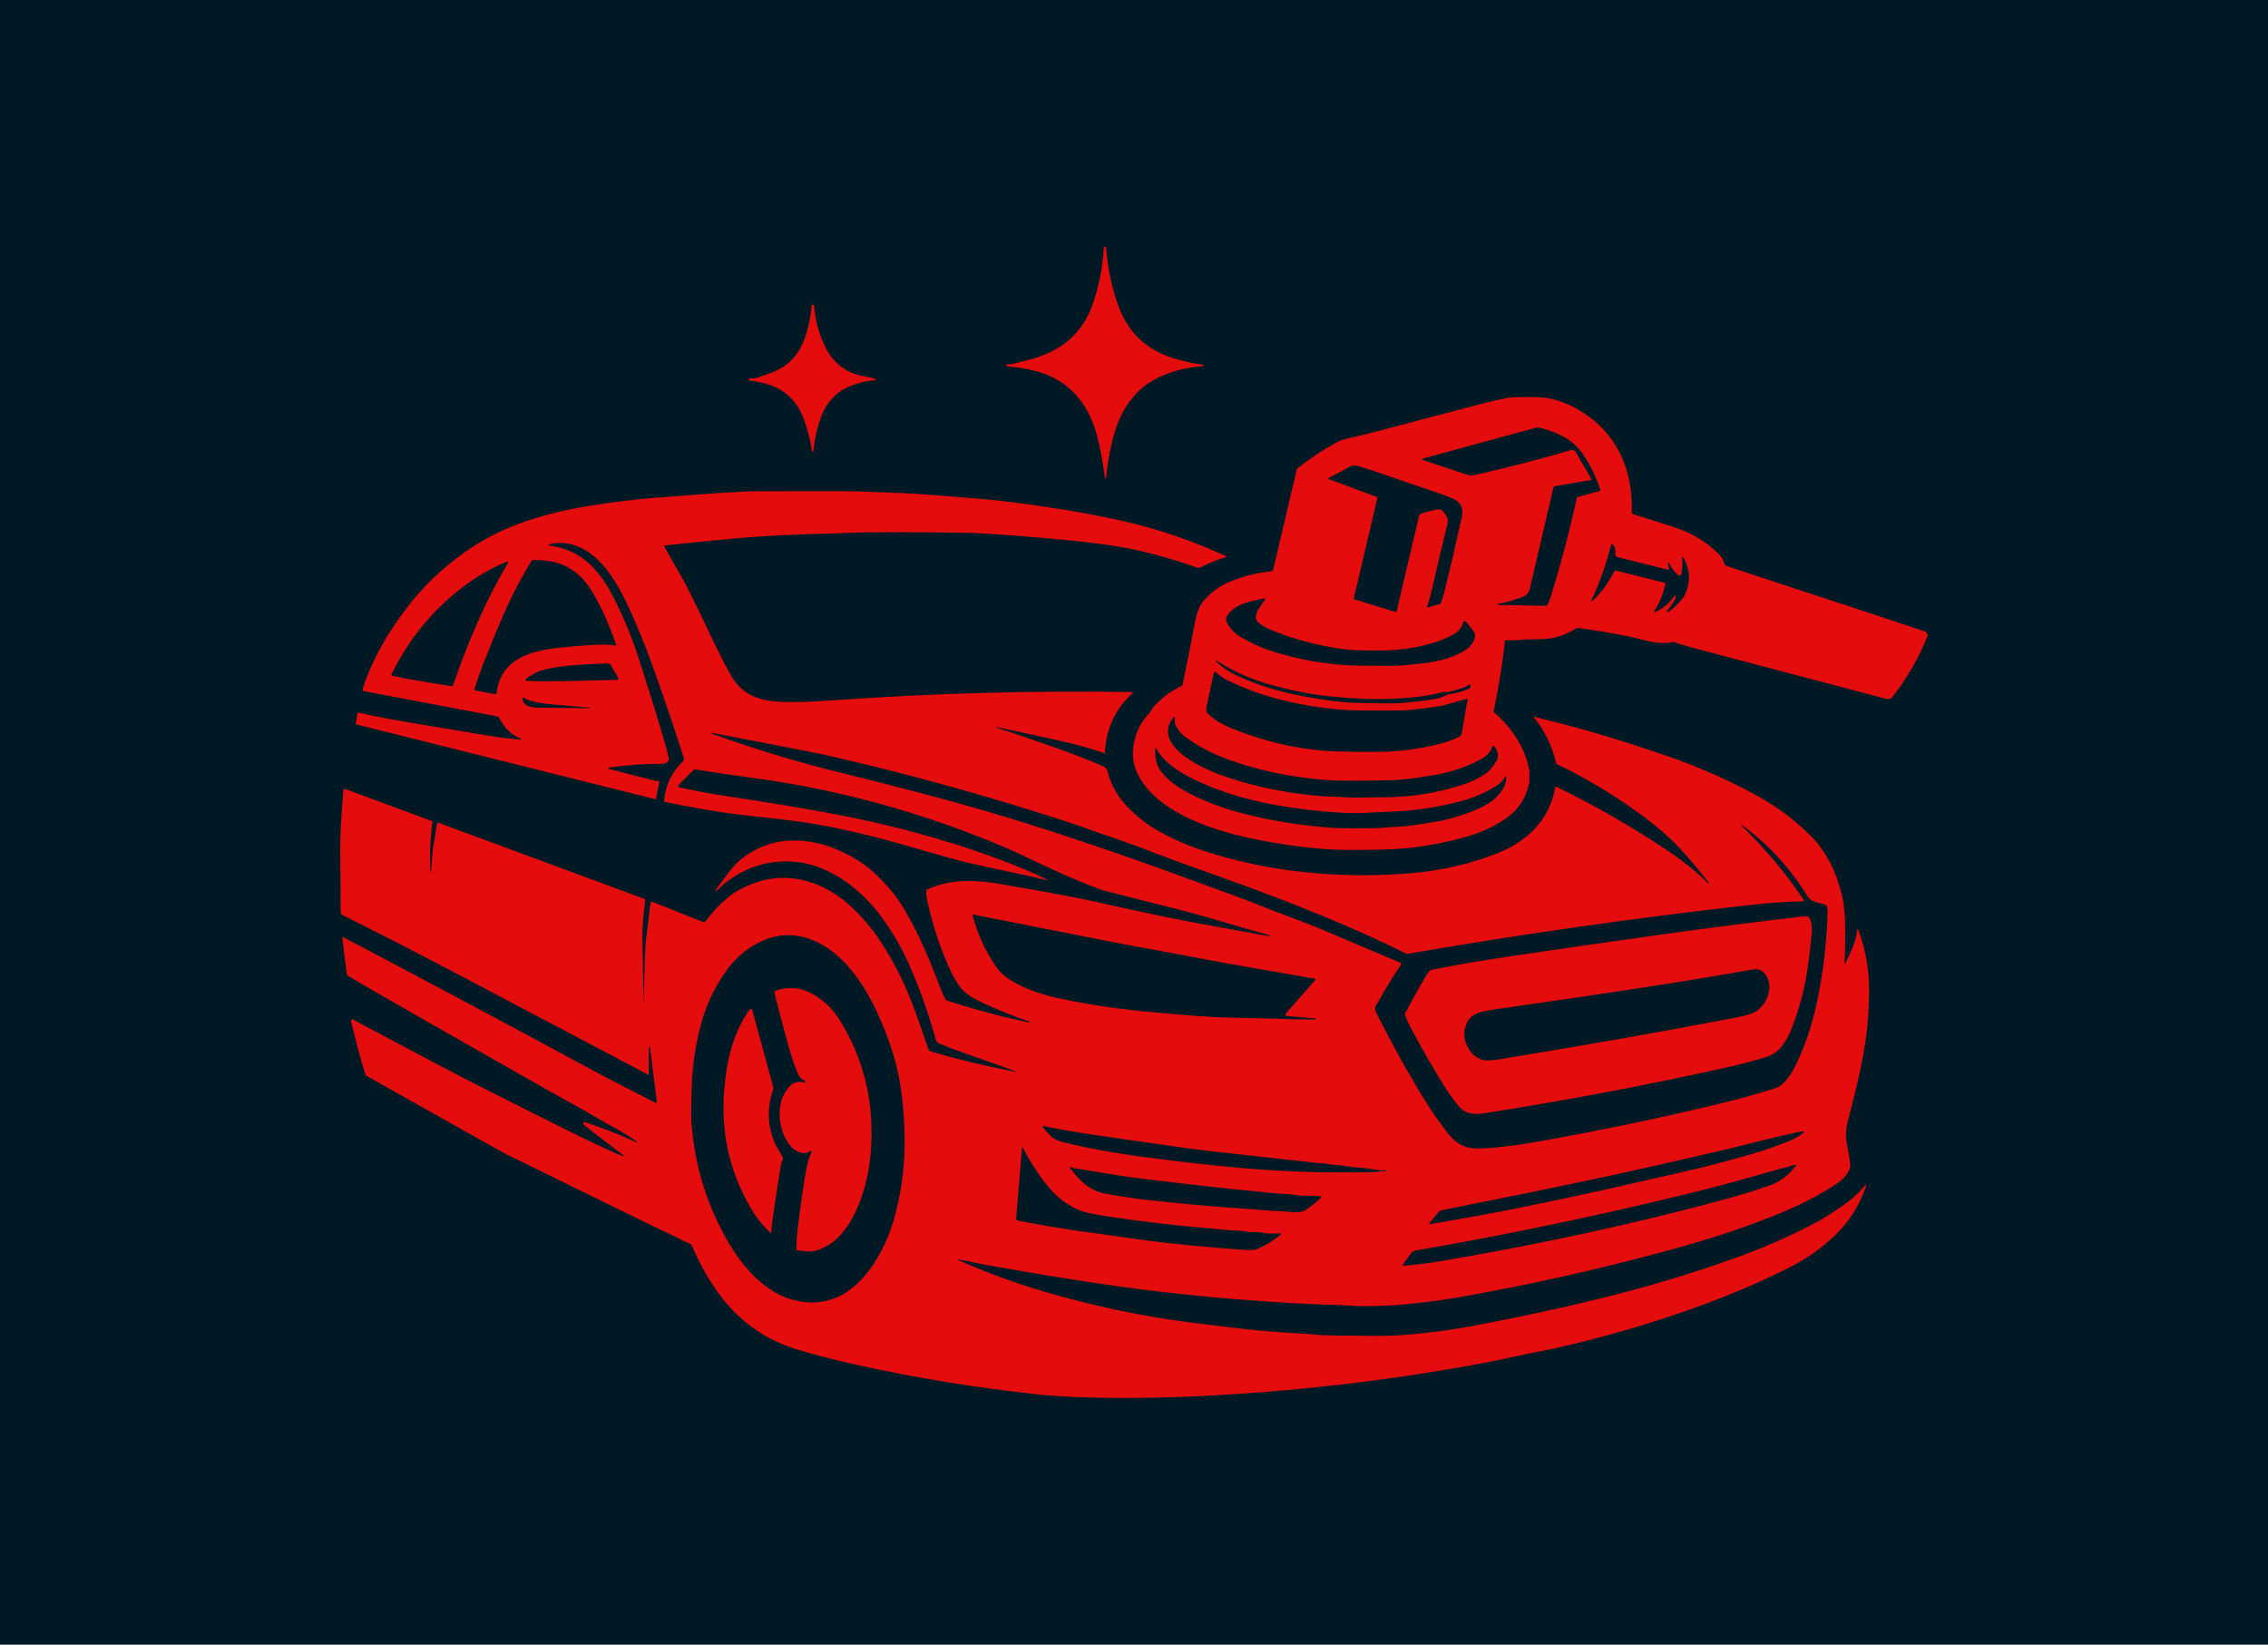 <svg width="1000" height="725.057" viewBox="0 0 1000 725.057" xmlns="http://www.w3.org/2000/svg"><defs/><path fill="#001925" d="M 0 0 L 1000 0 L 1000 1000 L 0 1000 Z"/><path fill="#e40c0c" transform="matrix(1.827 0 0 1.827 -48.319 -106.714)" d="M 293.128 173.707 C 292.756 171.087 292.381 168.858 292.006 167.021 C 291.485 164.48 290.985 162.553 290.504 161.24 C 288.181 154.892 284.159 150.672 278.44 148.578 C 276.126 147.734 273.144 147.138 269.494 146.788 C 269.404 146.779 269.336 146.703 269.337 146.613 L 269.337 146.456 C 269.337 146.373 269.4 146.304 269.481 146.299 C 270.058 146.26 270.451 146.348 271.084 146.172 C 272.231 145.852 273.723 145.47 275.56 145.025 C 276.408 144.818 277.637 144.368 279.249 143.675 C 284.467 141.426 288.117 137.448 290.069 132.029 C 291.63 127.695 292.547 123.083 292.82 118.193 C 292.827 118.05 292.944 117.939 293.086 117.939 L 293.2 117.939 C 293.284 117.939 293.354 118.002 293.361 118.084 C 293.812 123.381 294.836 128.174 296.43 132.462 C 298.794 138.796 303.277 142.948 309.878 144.919 C 312.239 145.624 314.517 146.115 316.712 146.395 C 316.819 146.407 316.879 146.467 316.891 146.575 C 316.897 146.618 316.891 146.659 316.873 146.697 C 316.849 146.751 316.797 146.786 316.737 146.789 C 312.15 147.071 308.059 148.255 304.464 150.339 C 302.095 151.716 300.051 153.717 298.334 156.343 C 296.817 158.663 295.646 161.565 294.818 165.049 C 294.033 168.376 293.567 171.232 293.422 173.616 C 293.419 173.665 293.405 173.708 293.382 173.742 C 293.333 173.815 293.275 173.839 293.208 173.812 C 293.163 173.792 293.134 173.752 293.128 173.707 Z"/><path fill="#e40c0c" transform="matrix(1.827 0 0 1.827 -48.319 -106.714)" d="M 234.688 149.168 C 236.007 149.434 237.592 149.666 237.697 149.875 C 237.712 149.91 237.718 149.965 237.715 150.041 C 237.709 150.143 237.656 150.193 237.558 150.193 C 236.262 150.214 234.668 150.533 232.777 151.15 C 228.771 152.46 226.055 155.05 224.63 158.921 C 223.657 161.565 223.046 164.295 222.796 167.112 C 222.787 167.22 222.692 167.301 222.584 167.292 C 222.573 167.292 222.563 167.29 222.552 167.287 L 222.434 167.261 C 222.375 167.246 222.343 167.208 222.337 167.148 C 222.297 166.566 222.271 166.249 222.259 166.196 C 221.802 163.789 221.176 161.531 220.381 159.424 C 218.833 155.315 216.118 152.606 212.238 151.299 C 210.713 150.783 209.096 150.439 207.391 150.264 C 207.228 150.246 207.165 150.158 207.203 149.997 L 207.228 149.879 C 207.253 149.775 207.349 149.704 207.456 149.709 C 208.011 149.74 208.403 149.766 208.879 149.626 C 209.459 149.46 210.635 149.062 212.407 148.43 C 216.456 146.987 219.209 144.182 220.664 140.016 C 221.537 137.51 222.098 134.828 222.345 131.969 C 222.351 131.899 222.411 131.847 222.481 131.852 C 222.489 131.852 222.496 131.854 222.502 131.856 L 222.69 131.899 C 222.812 131.927 222.902 132.032 222.913 132.157 C 223.21 135.903 224.176 139.359 225.812 142.523 C 227.681 146.131 230.64 148.346 234.688 149.168 Z"/><path fill="#e40c0c" transform="matrix(1.827 0 0 1.827 -48.319 -106.714)" d="M 482.857 226.947 C 486.561 222.325 489.533 217.199 491.695 211.727 C 491.582 211.409 491.403 211.112 491.179 210.836 C 475.898 205.686 444.323 195.464 442.993 194.892 C 442.787 194.8 442.634 194.621 442.578 194.403 C 442.366 193.539 441.915 192.765 441.224 192.084 C 438.27 189.168 434.78 187.043 430.754 185.71 C 428.078 184.828 424.652 183.74 420.475 182.448 C 420.321 182.401 420.246 182.298 420.252 182.137 C 420.36 178.333 419.934 174.874 418.973 171.763 C 417.076 165.615 413.322 160.855 407.712 157.481 C 405.162 155.95 402.637 154.961 400.137 154.516 C 399.007 154.312 397.485 154.207 395.57 154.202 C 393.174 154.193 391.645 154.231 390.981 154.315 C 389.389 154.516 386.476 155.175 382.244 156.294 C 369.303 159.711 361.789 161.695 359.705 162.245 C 356.654 163.049 354.092 163.674 352.016 164.123 C 350.73 164.402 349.629 164.797 348.715 165.306 C 345.482 167.111 342.449 169.138 339.62 171.389 C 339.501 171.482 339.424 171.602 339.389 171.75 L 333.708 195.857 C 333.646 196.113 333.486 196.253 333.228 196.281 C 329.382 196.659 325.82 197.592 322.54 199.08 C 320.455 200.022 318.531 201.52 316.768 203.572 C 315.86 204.634 315.192 206.685 314.96 207.917 C 313.947 213.256 312.912 218.486 311.856 223.609 C 311.827 223.749 311.749 223.849 311.62 223.911 C 309.085 225.104 306.873 226.738 304.983 228.814 C 304.49 229.355 304.25 230.041 303.709 230.609 C 301.941 232.486 300.78 234.668 300.225 237.154 C 299.62 239.867 299.772 242.299 300.683 244.45 C 303.259 250.554 309.861 254.567 316.105 257.082 C 319.354 258.392 322.914 259.483 326.786 260.357 C 332.547 261.661 338.416 262.59 344.395 263.146 C 347.055 263.394 349.962 263.513 353.115 263.504 C 357.405 263.489 360.539 263.43 362.515 263.325 C 367.722 263.043 372.852 262.257 377.902 260.967 C 381.122 260.147 383.573 259.333 385.256 258.527 C 387.086 257.648 388.638 256.767 389.91 255.885 C 392.815 253.864 394.672 251.06 395.481 247.471 C 395.652 246.711 395.463 246.017 395.546 245.275 C 395.587 244.897 395.533 244.346 395.385 243.625 C 394.35 238.612 391.093 233.774 387.163 230.443 C 386.979 230.289 386.911 230.095 386.958 229.862 C 388.296 223.208 389.187 217.633 389.63 213.138 C 389.648 212.976 389.737 212.897 389.901 212.903 C 391.307 212.95 392.355 212.927 393.045 212.838 C 395.814 212.48 398.66 212.877 401.275 212.345 C 402.993 211.992 404.886 211.217 406.956 210.018 C 407.084 209.945 407.22 209.917 407.362 209.935 C 411.271 210.458 415.547 211.188 420.186 212.123 C 420.215 212.129 421.249 212.388 423.286 212.899 C 425.318 213.412 427.01 213.635 428.36 213.572 C 429.064 213.54 429.633 213.457 430.067 213.323 C 430.379 213.23 430.652 213.293 430.888 213.511 C 431.302 213.893 466.315 222.928 481.884 227.115 C 482.217 227.079 482.543 227.024 482.857 226.947 Z M 347.166 173.68 C 349.303 172.623 350.956 171.748 352.126 171.056 C 352.942 170.567 353.476 170.659 354.354 170.915 C 356.641 171.579 359.164 172.406 361.92 173.395 C 364.301 174.25 366.802 175.108 369.421 175.967 C 372.676 177.038 375.158 177.924 376.87 178.625 C 378.928 179.47 379.714 180.99 379.228 183.188 C 377.662 190.27 376.264 196.265 375.036 201.173 C 374.812 202.058 374.516 202.995 374.15 203.985 C 374.12 204.067 374.051 204.131 373.966 204.155 L 370.874 204.998 C 370.866 205 370.857 205 370.85 204.997 C 370.822 204.989 370.806 204.961 370.814 204.933 C 371.343 203.315 371.834 201.507 372.285 199.51 C 373.473 194.236 374.602 189.484 375.674 185.254 C 375.893 184.389 375.906 183.747 375.718 183.328 C 375.449 182.74 375.045 182.173 374.504 181.625 C 374.222 181.343 373.774 181.259 373.159 181.372 C 371.799 181.616 370.48 181.973 369.203 182.441 C 369.081 182.484 368.988 182.587 368.958 182.716 L 363.483 205.962 C 363.482 205.967 363.48 205.971 363.479 205.976 C 363.451 206.068 363.367 206.122 363.291 206.098 L 353.209 202.994 C 353.157 202.977 353.127 202.923 353.139 202.867 L 358.872 178.534 C 358.893 178.453 358.848 178.368 358.768 178.338 L 347.184 174.054 C 347.136 174.035 347.096 174 347.074 173.953 C 347.022 173.853 347.064 173.73 347.166 173.68 Z M 322.767 206.733 C 324.762 204.022 328.207 203.524 331.605 202.782 C 331.645 202.772 331.687 202.78 331.721 202.803 C 331.789 202.849 331.807 202.942 331.762 203.01 C 330.673 204.625 330.107 205.468 330.063 205.537 C 329.807 205.928 329.626 206.495 329.522 207.24 C 329.441 207.807 329.682 208.301 330.247 208.72 C 331.083 209.339 331.736 209.754 332.208 209.964 C 337.043 212.098 342.38 213.671 348.22 214.684 C 350.42 215.066 352.404 215.275 354.171 215.313 C 356.65 215.369 358.64 215.387 360.14 215.37 C 364.576 215.32 368.813 214.651 372.85 213.361 C 374.425 212.858 375.848 212.25 377.121 211.537 C 378.358 210.841 379.141 209.945 379.471 208.851 C 379.677 208.155 380.004 208.093 380.453 208.663 L 381.998 210.641 C 382.473 211.244 382.568 211.902 382.286 212.615 C 381.736 214.004 380.691 215.086 379.151 215.863 C 376.589 217.153 373.649 217.999 370.331 218.4 C 367.342 218.764 365.131 218.976 363.699 219.038 C 363.073 219.067 360.75 219.073 356.73 219.056 C 353.892 219.041 351.569 218.957 349.761 218.803 C 343.709 218.282 337.769 217.029 331.942 215.043 C 330.749 214.639 328.879 213.759 326.336 212.405 C 324.615 211.491 323.338 210.203 322.502 208.541 C 322.209 207.967 322.299 207.365 322.767 206.733 Z M 319.946 217.88 C 319.978 217.816 320.023 217.803 320.082 217.841 C 324.14 220.464 328.631 222.442 333.556 223.775 C 339.067 225.268 344.139 226.2 348.773 226.57 C 350.995 226.748 352.231 226.846 352.485 226.867 C 357.876 227.274 363.324 227.158 368.828 226.517 C 370.685 226.302 372.516 225.958 374.321 225.487 C 374.885 225.341 375.446 225.321 376.002 225.425 C 377.062 225.111 378.117 224.798 379.168 224.487 C 379.843 224.286 380.439 224.007 380.954 223.648 C 381.009 223.611 381.077 223.594 381.143 223.604 C 381.289 223.625 381.389 223.76 381.368 223.906 C 381.316 224.297 381.1 224.568 380.722 224.722 C 379.217 225.331 377.645 225.733 376.006 225.927 C 374.816 226.531 373.741 226.914 372.783 227.08 C 370.996 227.392 368.44 227.704 365.116 228.018 C 363.367 228.181 359.383 228.168 353.165 227.979 C 350.144 227.885 345.984 227.344 340.686 226.354 C 334.669 225.231 329.198 223.475 324.273 221.088 C 322.823 220.387 321.363 219.358 319.893 218.001 C 319.89 217.995 319.889 217.991 319.889 217.988 L 319.946 217.88 Z M 317.828 228.01 C 318.629 224.374 319.156 221.931 319.409 220.679 C 319.417 220.642 319.433 220.607 319.458 220.576 C 319.541 220.478 319.687 220.466 319.784 220.548 C 320.775 221.364 321.4 221.928 322.505 222.465 C 325.707 224.03 328.782 225.268 331.731 226.176 C 337.189 227.856 343.011 228.991 349.197 229.582 C 351.034 229.759 353.648 229.854 357.039 229.866 C 361.042 229.88 363.661 229.862 364.898 229.813 C 367.577 229.71 370.869 229.312 374.775 228.617 L 380.429 227.032 C 380.453 227.024 380.478 227.023 380.502 227.027 C 380.59 227.044 380.649 227.13 380.634 227.219 C 380.137 229.819 379.684 232.446 379.277 235.1 C 379.185 235.72 378.901 236.057 378.312 236.331 C 376.693 237.079 374.948 237.669 373.077 238.1 C 368.649 239.177 364.213 239.75 359.768 239.821 C 356.845 239.87 353.467 239.844 349.633 239.742 C 342.242 239.548 334.964 238.196 327.797 235.69 C 324.234 234.446 320.763 233.214 318.213 230.882 C 317.252 230.002 317.536 229.337 317.828 228.01 Z M 389.698 245.834 C 389.724 245.791 389.771 245.765 389.822 245.764 C 389.904 245.762 389.971 245.827 389.973 245.909 C 390.012 248.376 387.851 250.913 385.842 252.153 C 382.297 254.341 377.315 255.886 373.572 256.563 C 368.834 257.418 365.468 257.872 363.473 257.92 C 362.788 257.938 361.989 257.986 361.071 258.065 C 359.882 258.169 359.082 258.223 358.675 258.227 C 355.509 258.252 350.911 258.366 347.475 258.118 C 339.959 257.573 332.667 256.361 325.6 254.48 C 320.699 253.173 316.237 251.401 312.217 249.163 C 309.863 247.852 306.614 245.403 305.715 242.849 C 305.273 241.6 305.129 240.315 305.283 238.994 C 305.292 238.922 305.331 238.89 305.401 238.898 C 305.453 238.904 305.508 238.967 305.566 239.089 C 307.143 242.303 311.321 244.892 314.57 246.464 C 319.417 248.811 324.774 250.63 330.642 251.922 C 335.411 252.973 340.618 253.743 346.265 254.232 C 349.857 254.545 352.718 254.665 354.849 254.595 C 356.016 254.557 358.868 254.423 363.403 254.193 C 368.626 253.931 373.862 253.103 379.113 251.709 C 382.08 250.923 384.912 249.689 387.61 248.006 C 388.427 247.495 389.122 246.771 389.698 245.834 Z M 387.468 239.084 L 387.725 239.651 C 388.079 240.429 388.026 241.33 387.585 242.057 C 386.668 243.571 385.717 244.637 384.73 245.257 C 383.08 246.296 381.544 247.052 380.124 247.524 C 374.972 249.238 370.075 250.254 365.436 250.572 C 363.931 250.674 362.77 250.742 361.952 250.777 C 361.385 250.8 358.182 250.831 352.347 250.869 C 351.425 250.873 350.308 250.668 349.278 250.672 C 346.847 250.687 343.678 250.432 339.772 249.908 C 333.755 249.101 327.957 247.758 322.376 245.878 C 318.127 244.45 307.525 240.023 308.373 234.216 C 308.53 233.124 309.018 232.169 309.836 231.352 C 309.848 231.338 309.865 231.331 309.883 231.331 C 309.919 231.331 309.949 231.359 309.949 231.395 C 309.975 232.129 309.887 232.963 310.15 233.439 C 310.834 234.668 311.662 235.632 312.634 236.334 C 315.864 238.666 319.55 240.55 323.69 241.984 C 329.916 244.143 336.461 245.593 343.325 246.333 C 346.268 246.653 349.171 246.808 352.032 246.796 C 357.173 246.778 360.699 246.732 362.611 246.656 C 365.281 246.553 368.697 246.13 372.859 245.381 C 376.699 244.692 380.237 243.501 383.474 241.81 C 385.083 240.968 386.069 240.018 386.429 238.958 C 386.711 238.136 387.057 238.178 387.468 239.084 Z M 407.164 178.339 C 407.065 178.367 407.004 178.433 406.98 178.535 C 405.21 186.685 403.1 194.684 400.649 202.532 C 400.462 203.135 400.212 203.735 399.898 204.336 C 399.816 204.495 399.725 204.575 399.623 204.575 L 388.035 204.387 C 388 204.385 387.956 204.351 387.904 204.287 C 387.857 204.231 387.833 204.203 387.83 204.203 C 387.809 204.154 387.819 204.127 387.86 204.121 C 389.4 203.926 391.392 203.377 393.838 202.475 C 394.636 202.181 395.186 201.698 395.488 201.026 C 395.523 200.95 395.687 200.284 395.981 199.026 C 397.207 193.792 399 186.107 401.361 175.971 C 401.393 175.84 401.476 175.763 401.61 175.74 L 410.381 174.238 C 410.401 174.235 410.419 174.229 410.436 174.219 C 410.516 174.174 410.544 174.072 410.499 173.989 L 406.73 167.462 C 406.501 167.069 406.035 166.884 405.599 167.012 C 398.22 169.184 390.468 171.191 382.344 173.033 C 381.703 173.179 381.139 173.171 380.65 173.012 C 377.093 171.85 373.517 170.659 369.922 169.44 C 369.484 169.292 369.489 169.158 369.935 169.039 L 396.998 161.651 C 397.382 161.545 397.785 161.541 398.168 161.637 C 399.489 161.969 400.945 162.482 402.534 163.174 C 404.957 164.231 406.866 165.75 408.263 167.733 C 410.181 170.455 411.657 173.455 412.69 176.732 C 412.691 176.733 412.691 176.734 412.691 176.734 C 412.706 176.784 412.675 176.836 412.625 176.85 L 407.164 178.339 Z M 433.292 201.42 C 432.986 202.153 432.6 202.77 432.131 203.267 C 431.267 204.18 430.359 205.324 429.149 205.979 C 428.666 206.241 428.576 206.131 428.878 205.651 C 429.018 205.433 429.442 204.846 430.152 203.891 C 430.537 203.379 430.75 203.014 430.79 202.795 C 430.962 201.89 430.78 201.817 430.244 202.577 C 429.164 204.117 427.736 205.275 425.961 206.053 C 425.542 206.237 425.459 206.139 425.712 205.76 C 426.964 203.871 427.852 201.708 428.376 199.272 C 428.402 199.147 428.353 199.069 428.228 199.037 L 416.53 196.111 C 416.308 196.057 416.078 196.162 415.971 196.364 C 414.597 199.052 412.947 201.322 411.02 203.176 C 410.435 203.741 410.317 203.655 410.666 202.919 C 412.479 199.082 414.002 194.765 415.233 189.968 C 415.276 189.799 415.381 189.741 415.546 189.793 C 415.841 189.89 416.044 190.138 416.157 190.54 C 416.248 190.86 416.302 191.44 416.319 192.282 C 416.323 192.54 416.501 192.762 416.751 192.823 L 428.973 195.88 C 429.017 195.892 429.064 195.89 429.107 195.874 C 429.225 195.831 429.287 195.699 429.244 195.579 C 429.056 195.06 428.961 194.614 428.961 194.238 C 428.961 193.962 429.024 193.945 429.153 194.19 C 429.796 195.413 430.539 196.395 431.38 197.137 C 431.448 197.198 431.532 197.239 431.622 197.257 C 431.903 197.313 432.179 197.127 432.235 196.844 C 432.463 195.698 432.528 194.526 432.431 193.329 C 432.376 192.656 432.511 192.615 432.837 193.207 C 434.305 195.878 434.457 198.617 433.292 201.42 Z"/><path fill="#e40c0c" transform="matrix(1.827 0 0 1.827 -48.319 -106.714)" d="M 476.297 344.767 C 475.016 346.277 473.552 347.618 471.904 348.788 C 469.537 350.469 466.883 352.276 464.188 353.678 C 458.148 356.816 452.019 359.51 445.801 361.76 C 437.773 364.662 429.65 367.227 421.433 369.453 C 409.603 372.661 396.22 375.661 381.285 378.452 C 375.923 379.454 370.462 380.153 364.902 380.553 C 362.561 380.722 359.65 380.782 356.169 380.732 C 349.572 380.64 346.271 380.728 343.472 380.41 C 342.818 380.334 341.985 380.269 340.975 380.218 C 336.015 379.955 331.024 379.611 326.099 379.022 C 319.561 378.242 315.285 377.72 313.27 377.459 C 301.463 375.925 289.599 373.387 277.676 369.844 C 271.158 367.906 264.558 365.469 257.874 362.534 C 257.365 362.31 257.384 362.245 257.931 362.338 C 260.198 362.718 262.032 363.207 264.419 363.631 C 277.94 366.027 288.982 367.807 297.542 368.971 C 310.642 370.749 324.251 372.042 338.372 372.849 C 343.192 373.122 346.68 373.26 348.834 373.263 C 349.422 373.263 350.46 373.323 351.947 373.443 C 352.93 373.524 353.972 373.569 355.073 373.578 C 358.572 373.61 362.004 373.469 365.369 373.154 C 370.181 372.703 374.447 372.153 378.167 371.504 C 394.96 368.572 411.856 364.802 428.855 360.191 C 439.212 357.378 447.496 354.675 456.424 351 C 461.265 349.006 465.728 346.664 469.812 343.975 C 471.074 343.145 473.026 341.206 472.986 339.595 C 472.968 338.812 472.706 337.141 472.196 334.582 C 471.83 332.751 471.884 330.922 472.362 329.094 C 474.214 321.964 475.746 315.916 476.807 308.608 C 477.191 305.967 477.428 302.548 477.518 298.351 C 477.634 293.027 476.785 287.87 474.968 282.881 C 474.811 282.452 474.704 282.464 474.65 282.915 C 474.481 284.304 473.995 285.978 473.191 287.936 C 473.162 288.006 472.72 288.933 471.864 290.717 C 471.652 291.165 471.561 291.142 471.593 290.648 C 471.727 288.529 471.781 285.825 471.755 282.535 C 471.726 279.176 471.471 276.491 470.99 274.479 C 469.676 268.995 467.248 263.842 463.314 259.97 C 459.667 256.374 455.722 253.378 451.481 250.979 C 444.655 247.12 437.245 243.79 429.252 240.99 C 427.04 240.213 424.277 239.285 420.965 238.208 C 413.019 235.623 405.284 233.436 397.763 231.645 C 397.512 231.587 397.18 231.452 396.767 231.239 C 396.726 231.217 396.699 231.226 396.684 231.27 L 396.622 231.427 C 396.612 231.456 396.618 231.49 396.64 231.514 C 399.286 234.8 401.059 238.458 401.958 242.487 C 401.99 242.627 402.071 242.728 402.203 242.793 C 409.352 246.26 416.117 250.326 422.497 254.992 C 426.221 257.715 429.388 260.478 431.999 263.284 C 433.978 265.409 436.229 268.086 438.754 271.314 C 438.771 271.337 438.776 271.362 438.771 271.388 L 438.75 271.501 C 438.735 271.582 438.699 271.593 438.641 271.531 C 434.515 267.384 430.092 264.348 424.913 261.052 C 417.415 256.276 409.762 251.992 401.955 248.202 C 401.947 248.198 401.939 248.196 401.932 248.194 C 401.879 248.184 401.829 248.219 401.82 248.271 C 400.344 256.384 395.022 261.458 387.599 264.383 C 381.299 266.863 374.568 268.424 367.405 269.068 C 358.223 269.892 349.008 269.765 339.757 268.688 C 331.569 267.734 323.717 265.987 316.201 263.449 C 312.521 262.206 308.95 260.595 305.485 258.616 C 303.206 257.309 300.892 255.468 298.975 253.554 C 296.346 250.932 294.615 247.983 293.779 244.708 C 293.666 244.257 293.52 243.948 293.342 243.782 C 293.101 243.553 292.804 243.361 292.451 243.21 C 289.272 241.833 285.742 240.455 281.858 239.075 C 275.946 236.973 270.96 235.272 266.899 233.971 C 266.856 233.956 266.832 233.918 266.842 233.884 C 266.854 233.843 266.886 233.828 266.938 233.84 C 272.411 235.004 277.531 236.115 282.299 237.172 C 286.016 237.995 289.562 238.983 292.935 240.132 C 293.04 240.167 293.095 240.129 293.101 240.019 C 293.389 234.229 295.597 229.459 299.725 225.71 C 299.947 225.509 299.907 225.406 299.607 225.4 C 275.671 225.021 251.73 225.679 227.785 227.373 C 223.773 227.657 219.109 227.933 215.137 227.775 C 210.133 227.574 205.762 226.312 203.085 221.75 C 200.613 217.536 198.47 212.829 195.326 206.288 C 193.501 202.486 192.2 199.896 191.423 198.516 C 190.218 196.38 188.663 193.641 186.76 190.299 C 186.747 190.277 186.739 190.252 186.738 190.227 C 186.728 190.129 186.801 190.041 186.9 190.033 C 192.145 189.46 198.027 188.87 204.545 188.264 C 210.279 187.732 218.368 187.338 228.813 187.085 C 229.398 187.07 230.148 187.043 231.062 187.002 C 235.903 186.781 245.756 186.775 260.623 186.984 C 260.782 186.987 261.242 187.007 262.002 187.046 C 268.336 187.378 275.669 187.943 284 188.744 C 290.622 189.382 295.952 190.13 299.989 190.988 C 304.9 192.031 310.086 193.509 315.547 195.425 C 315.723 195.487 315.916 195.47 316.079 195.381 C 318.029 194.33 320.058 193.505 322.162 192.905 C 322.488 192.812 322.496 192.694 322.187 192.551 C 314.136 188.857 305.971 186.072 297.692 184.194 C 289.97 182.439 281.076 180.916 271.009 179.623 C 268.095 179.248 265.2 178.946 262.324 178.719 C 259.393 178.49 255.645 178.192 251.081 177.824 C 248.295 177.599 246.018 177.456 244.248 177.391 C 240.67 177.266 238.387 177.177 237.396 177.124 C 234.959 176.991 232.05 176.924 228.668 176.924 C 220.221 176.924 213.707 176.93 209.128 176.942 C 205.638 176.951 197.166 177.501 183.712 178.592 C 180.041 178.889 175.728 179.404 170.77 180.138 C 164.288 181.095 158.514 182.433 153.449 184.15 C 148.242 185.912 143.505 188.269 139.237 191.224 C 134.731 194.347 130.809 197.811 127.473 201.616 C 124.792 204.673 122.323 208.021 120.064 211.663 C 117.86 215.215 116.015 218.976 114.528 222.95 C 114.28 223.602 114.081 224.232 113.929 224.841 C 113.885 225.013 113.95 225.116 114.125 225.151 L 146.502 231.278 C 146.653 231.306 146.767 231.388 146.842 231.522 C 147.139 232.055 147.394 232.489 147.607 232.823 C 148.733 234.611 150.234 235.878 152.109 236.627 C 152.137 236.638 152.164 236.665 152.187 236.705 C 152.205 236.734 152.211 236.77 152.209 236.814 C 152.199 236.899 152.153 236.934 152.068 236.923 C 149.274 236.569 146.834 236.356 144.348 235.932 C 139.65 235.131 133.044 234.028 124.53 232.622 C 120.67 231.984 116.8 231.231 112.92 230.364 L 112.919 230.364 C 112.841 230.348 112.765 230.399 112.75 230.477 L 112.282 232.94 C 112.254 233.091 112.314 233.186 112.466 233.224 L 184.698 251.279 C 184.701 251.279 184.703 251.28 184.705 251.281 C 184.736 251.287 184.767 251.264 184.772 251.231 L 185.549 247.13 C 185.59 246.912 185.499 246.812 185.278 246.829 C 185.124 246.838 184.973 246.842 184.828 246.842 C 184.712 246.842 184.474 246.796 184.117 246.702 C 180.539 245.764 176.958 244.844 173.371 243.938 C 173.327 243.926 173.299 243.907 173.284 243.881 C 173.266 243.846 173.266 243.804 173.284 243.754 C 173.312 243.676 173.368 243.63 173.45 243.619 C 177.976 242.987 182.197 242.69 186.112 242.728 C 186.883 242.736 187.445 242.465 187.798 241.915 C 187.879 241.79 187.905 241.654 187.876 241.509 C 187.716 240.682 187.483 239.732 187.178 238.657 C 185.572 233.011 183.408 225.98 180.69 217.568 C 178.696 211.387 176.287 205.733 173.463 200.604 C 172.677 199.178 171.614 197.678 170.275 196.107 C 167.352 192.684 163.671 190.682 159.233 190.103 C 158.682 190.031 158.67 189.903 159.193 189.719 C 159.628 189.568 160.18 189.474 160.852 189.44 C 169.48 188.985 174.646 197.508 177.807 204.189 C 179.932 208.684 181.914 213.483 183.754 218.589 C 186.53 226.291 189.103 233.852 191.469 241.272 C 191.563 241.564 191.483 241.883 191.264 242.098 C 188.539 244.758 187.022 247.937 186.709 251.633 C 186.7 251.761 186.785 251.876 186.91 251.904 C 193.709 253.3 200.529 254.563 207.392 255.265 C 211.447 255.682 215.326 256.134 219.029 256.623 C 224.268 257.315 230.402 258.555 237.428 260.339 C 240.423 261.099 245.655 262.562 253.12 264.728 C 256.436 265.688 259.266 266.43 261.613 266.955 C 263.348 267.342 266.781 268.081 271.913 269.173 C 275.028 269.834 277.245 270.34 278.563 270.693 C 279.445 270.928 279.478 270.84 278.664 270.426 C 277.19 269.681 275.658 268.98 274.065 268.322 C 271.196 267.137 268.7 266.157 266.577 265.38 C 254.62 261.005 241.871 257.526 228.333 254.944 C 220.674 253.482 210.873 251.858 198.93 250.071 C 197.992 249.931 195.238 249.398 190.664 248.473 C 190.044 248.347 189.958 248.062 190.407 247.617 L 193.825 244.198 C 193.936 244.088 194.067 244.046 194.219 244.071 C 197.564 244.622 202.621 245.366 209.392 246.302 C 212.503 246.731 215.378 247.182 218.015 247.656 C 235.961 250.887 253.292 256.112 270.01 263.332 C 271.198 263.845 273.836 265.077 277.926 267.03 C 281.725 268.843 285.583 270.524 289.501 272.073 C 291.312 272.789 292.468 273.21 292.968 273.335 C 297.616 274.493 303.803 276.062 311.525 278.038 C 314.085 278.692 316.889 279.473 319.939 280.378 C 323.867 281.546 328.185 282.788 332.894 284.107 C 332.897 284.107 332.899 284.109 332.899 284.112 L 332.877 284.225 C 332.862 284.298 332.817 284.328 332.742 284.312 C 327.112 283.299 321.479 282.277 315.844 281.243 C 309.901 280.154 302.013 278.504 292.183 276.292 C 287.063 275.137 279.141 273.641 268.417 271.804 C 262.116 270.721 256.034 270.341 250.2 273.057 C 250.066 273.118 249.995 273.223 249.986 273.371 C 249.949 273.965 249.97 274.461 250.051 274.859 C 251.216 280.582 252.952 286.088 255.26 291.373 C 256.282 293.709 257.797 296.77 259.915 298.299 C 260.881 298.994 262.126 299.697 263.647 300.407 C 267.714 302.304 271.459 303.803 274.882 304.9 C 274.928 304.918 274.947 304.95 274.939 304.996 L 274.909 305.119 C 274.903 305.139 274.891 305.146 274.874 305.14 C 272.321 304.601 270.688 304.246 269.975 304.075 C 265.524 303.01 260.524 301.6 254.972 299.848 C 254.835 299.807 254.731 299.724 254.658 299.599 C 254.309 299.029 254.007 298.408 253.75 297.735 C 251.479 291.828 249.279 286.195 246.389 280.841 C 245.274 278.78 244.285 277.108 243.42 275.824 C 241.996 273.714 240.097 271.538 237.722 269.296 C 235.96 267.634 234.012 266.227 231.875 265.074 C 229.287 263.671 227.025 262.712 225.09 262.196 C 221.57 261.262 218.287 260.997 215.239 261.401 C 211.69 261.873 208.39 263.305 205.341 265.698 C 204.377 266.455 203.287 267.634 202.07 269.235 C 200.809 270.897 199.85 272.18 199.192 273.086 C 199.137 273.165 199.146 273.234 199.218 273.296 L 199.306 273.374 C 199.334 273.397 199.363 273.396 199.389 273.37 C 200.326 272.447 201.082 271.765 201.66 271.322 C 206.216 267.817 211.27 266.136 216.824 266.279 C 219.243 266.342 221.54 266.766 223.714 267.55 C 229.67 269.698 234.984 274.095 238.809 279.177 C 241.49 282.74 243.73 286.498 245.529 290.451 C 248.096 296.093 250.331 302.294 252.231 309.055 C 252.394 309.643 252.674 310.024 253.07 310.196 C 254.91 310.984 257.98 312.127 262.283 313.623 C 265.503 314.741 268.546 315.827 271.413 316.881 C 271.92 317.068 271.908 317.11 271.378 317.007 C 264.275 315.64 257.564 314.031 251.24 312.183 C 250.85 312.068 250.541 311.768 250.415 311.379 C 248.666 306.028 247.03 301.525 245.508 297.87 C 243.886 293.98 241.777 289.994 239.177 285.91 C 238.187 284.352 237.095 282.866 235.902 281.452 C 232.789 277.766 229.387 274.557 225.148 272.532 C 218.464 269.333 211.829 269.464 205.242 272.925 C 203.921 273.617 202.842 274.325 202.007 275.047 C 199.922 276.843 198.127 278.78 196.619 280.859 C 196.534 280.978 196.427 281.01 196.296 280.955 L 183.895 276.017 C 183.88 276.011 183.866 276.007 183.85 276.003 C 183.685 275.967 183.522 276.07 183.485 276.235 C 183.313 277.018 183.188 277.843 183.11 278.711 C 182.997 279.931 182.907 280.782 182.843 281.266 C 182.459 284.072 182.25 285.764 182.219 286.344 C 182.125 287.948 181.983 292.652 181.791 300.455 C 181.784 300.603 181.78 300.603 181.777 300.455 C 181.629 293.245 181.527 287.951 181.471 284.575 C 181.442 282.898 181.669 279.924 182.152 275.65 C 182.17 275.475 182.097 275.357 181.934 275.296 L 132.193 256.909 C 132.185 256.905 132.176 256.903 132.169 256.901 C 132.079 256.88 131.99 256.937 131.971 257.026 C 131.709 258.13 131.551 259.035 131.499 259.743 C 131.402 261.097 130.957 262.349 130.865 263.707 C 130.749 265.393 130.623 267.075 130.486 268.755 C 130.48 268.804 130.455 268.831 130.412 268.833 L 130.407 268.833 C 130.357 268.836 130.332 268.813 130.329 268.764 C 130.131 264.697 130.282 260.702 130.783 256.779 C 130.801 256.641 130.746 256.55 130.621 256.504 L 109.667 248.758 C 109.645 248.75 109.621 248.744 109.597 248.742 C 109.455 248.732 109.332 248.837 109.323 248.976 C 109.076 251.942 108.869 254.894 108.703 257.83 C 108.563 260.313 108.519 263.224 108.572 266.562 C 108.624 269.916 108.652 273.905 108.655 278.531 C 108.655 278.831 108.789 279.048 109.056 279.181 C 117.23 283.233 127.042 288.281 138.494 294.324 C 141.398 295.855 155.79 303.442 181.668 317.086 C 182.204 317.368 182.613 317.61 182.896 317.811 C 182.91 317.821 182.926 317.826 182.944 317.826 C 182.987 317.826 183.02 317.792 183.018 317.75 L 183.018 311.062 C 183.018 311.024 183.037 311.012 183.075 311.027 L 183.22 311.08 C 183.283 311.102 183.32 311.147 183.328 311.215 L 184.952 324.279 C 184.987 324.555 184.882 324.628 184.634 324.497 C 183.667 323.991 181.138 322.697 177.045 320.616 C 174.233 319.186 171.743 317.887 169.574 316.717 C 147.457 304.765 127.345 294.033 109.24 284.524 C 109.086 284.443 109.018 284.49 109.039 284.664 L 110.131 293.419 C 110.152 293.594 110.237 293.728 110.389 293.82 C 112.191 294.962 117.87 298.258 127.426 303.71 C 147.072 314.92 159.854 322.164 165.772 325.441 C 169.414 327.455 172.26 329.205 176.142 331.318 C 176.736 331.638 178.065 332.487 180.128 333.864 C 180.172 333.893 180.175 333.927 180.137 333.965 L 180.058 334.043 C 180.052 334.052 180.045 334.054 180.037 334.048 C 176.029 332.205 171.874 330.57 167.571 329.145 C 167.423 329.095 167.32 329.143 167.265 329.289 C 167.171 329.525 167.226 329.724 167.426 329.884 C 170.672 332.459 173.583 334.702 176.159 336.613 C 177.37 337.511 177.284 337.66 175.901 337.058 C 172.684 335.655 169.075 333.969 165.073 332.001 C 159.868 329.439 151.712 325.339 140.603 319.701 C 138.047 318.402 135.464 317.06 132.853 315.675 C 121.492 309.65 115.386 306.411 114.536 305.96 C 112.766 305.017 111.806 304.506 111.655 304.427 C 111.585 304.389 111.503 304.378 111.426 304.397 C 111.249 304.438 111.139 304.616 111.179 304.794 C 112.205 309.242 113.294 313.546 114.732 317.92 C 130.568 326.822 147.585 336.401 148.49 336.848 C 162.46 343.72 174.367 349.552 184.211 354.344 C 185.69 355.063 187.199 355.779 188.739 356.491 C 189.966 357.063 191.621 358.046 193.171 358.618 C 193.255 358.651 193.321 358.716 193.355 358.797 C 194.959 362.651 196.883 366.205 199.127 369.46 C 204.041 376.592 210.473 381.409 218.422 383.912 C 222.474 385.187 227.625 386.515 233.874 387.894 C 247.482 390.898 261.823 393.228 276.895 394.884 C 279.553 395.175 283.236 395.405 287.942 395.574 C 297.359 395.906 307.987 395.742 319.826 395.085 C 341.983 393.856 363.833 391.205 385.373 387.129 C 386.898 386.842 389.189 386.365 392.246 385.701 C 395.099 385.079 397.394 384.605 399.132 384.282 C 400.158 384.09 431.352 377.897 458.397 364.197 C 462.738 361.998 466.45 359.281 469.605 356.189 C 472.731 353.124 475.09 349.39 476.683 344.99 C 476.966 344.201 476.838 344.127 476.297 344.767 Z M 135.433 223.98 C 130.72 223.238 127.013 222.626 124.312 222.142 C 123.317 221.964 122.554 221.787 122.024 221.609 C 121.865 221.557 121.727 221.528 121.614 221.522 L 121.094 221.492 C 120.867 221.477 120.803 221.369 120.902 221.169 C 124.92 212.932 130.481 206.038 137.587 200.49 C 141.196 197.669 144.913 195.494 148.738 193.967 C 149.16 193.798 149.255 193.908 149.022 194.299 C 143.555 203.463 139.363 213.449 135.752 223.789 C 135.699 223.939 135.593 224.003 135.433 223.98 Z M 168.748 229.295 C 163.471 229.257 159.47 229.221 156.745 229.186 C 155.139 229.165 152.745 229.029 152.536 226.995 C 152.53 226.944 152.541 226.894 152.567 226.851 C 152.632 226.741 152.777 226.705 152.889 226.771 C 154.273 227.605 155.015 227.67 157.151 228.068 C 157.695 228.171 158.586 228.276 159.823 228.387 C 160.993 228.489 163.971 228.747 168.757 229.164 C 168.793 229.166 168.82 229.197 168.819 229.233 C 168.815 229.269 168.784 229.296 168.748 229.295 Z M 175.715 222.179 C 175.718 222.325 175.602 222.449 175.455 222.452 C 168.14 222.676 162.167 222.795 157.535 222.809 C 156.525 222.812 155.176 222.768 153.488 222.678 C 153.425 222.674 153.368 222.647 153.326 222.6 C 153.239 222.504 153.247 222.355 153.344 222.268 C 153.638 222.014 153.942 221.79 154.256 221.595 C 155.249 220.99 156.051 220.569 156.662 220.333 C 157.642 219.955 159.351 219.597 161.788 219.259 C 164.23 218.921 167.967 218.659 172.997 218.473 C 173.37 218.459 173.719 218.653 173.905 218.975 L 175.677 222.049 C 175.701 222.089 175.713 222.134 175.715 222.179 Z M 158.945 193.774 C 163.192 194.484 166.525 196.734 168.944 200.524 C 171.603 204.699 173.511 209.397 175.144 213.933 C 175.153 213.957 175.156 213.984 175.153 214.009 C 175.143 214.105 175.057 214.175 174.962 214.164 C 173.556 214.012 172.612 213.876 171.429 213.929 C 168.131 214.069 164.76 214.327 161.317 214.706 C 154.431 215.466 147.24 217.452 146.297 225.626 C 146.295 225.636 146.294 225.646 146.292 225.655 C 146.258 225.83 146.089 225.944 145.916 225.909 L 141.118 225.001 C 141.108 225 141.099 224.997 141.09 224.995 C 140.971 224.956 140.905 224.828 140.944 224.709 C 141.767 222.101 142.644 219.636 143.573 217.313 C 146.026 211.185 147.827 206.896 148.973 204.445 C 150.766 200.609 152.694 197.024 154.754 193.691 C 154.83 193.569 154.941 193.509 155.086 193.512 C 157.027 193.582 158.314 193.67 158.945 193.774 Z M 345.293 347.33 C 344.516 348.157 343.293 349.16 341.625 350.339 C 340.73 350.977 339.058 350.945 338.377 350.885 C 336.584 350.727 335.35 350.64 334.674 350.622 C 333.359 350.59 332.14 350.516 331.02 350.399 C 329.791 350.268 327.13 350.068 323.038 349.796 C 318.066 349.464 311.476 348.846 303.267 347.941 C 300.126 347.591 296.785 347.092 293.242 346.443 C 289.466 345.75 287.024 343.426 284.663 340.182 C 284.503 339.963 284.549 339.901 284.803 339.994 C 285.104 340.108 285.436 340.248 285.685 340.287 C 289.577 340.928 292.314 341.379 293.898 341.641 C 296.783 342.121 299.526 342.52 302.128 342.837 C 312.869 344.162 323.584 345.336 334.274 346.361 C 334.311 346.363 335.302 346.424 337.248 346.544 C 338.815 346.641 340.042 347.012 341.4 346.941 C 342.363 346.894 343.63 346.941 345.203 347.081 C 345.402 347.098 345.433 347.181 345.293 347.33 Z M 361.164 340.907 C 361.173 340.96 361.148 340.988 361.09 340.994 C 359.454 341.148 357.949 341.239 356.575 341.265 C 346.303 341.454 336.323 341.129 326.636 340.29 C 319.475 339.671 311.526 338.781 302.786 337.623 C 295.14 336.61 288.444 335.377 282.701 333.925 C 282.051 333.763 280.662 333.196 280.112 332.65 C 279.372 331.922 278.681 331.124 278.038 330.254 C 277.935 330.113 277.97 330.062 278.139 330.096 C 282.182 330.903 285.343 331.478 287.622 331.821 C 292.757 332.596 300.58 333.727 311.091 335.215 C 313.961 335.622 316.849 335.987 319.754 336.311 C 328.664 337.304 336.247 338.143 342.503 338.831 C 343.147 338.903 343.492 338.945 343.542 338.957 C 343.868 339.045 344.215 339.081 344.581 339.066 C 345.329 339.04 345.992 339.089 346.572 339.214 C 347.395 339.395 348.048 339.487 348.528 339.493 C 350.122 339.511 352.423 340.048 354.269 340.161 C 355.609 340.243 356.512 340.33 356.981 340.424 C 358.468 340.724 359.834 340.858 361.077 340.825 C 361.124 340.825 361.153 340.851 361.164 340.903 L 361.164 340.907 Z M 459.892 339.654 C 458.152 341.976 456.027 343.578 453.518 344.457 C 449.957 345.706 446.466 346.795 443.042 347.723 C 420.526 353.816 396.995 358.911 372.447 363.006 C 371.433 363.174 369.084 363.453 365.395 363.844 C 364.935 363.894 364.842 363.732 365.116 363.36 L 366.945 360.866 C 367.233 360.473 367.618 360.236 368.098 360.155 C 385.613 357.139 403.308 353.57 421.184 349.448 C 432.281 346.889 440.627 344.811 446.225 343.214 C 452.923 341.298 456.798 340.226 457.852 339.995 C 457.89 339.987 458.241 339.875 458.905 339.659 C 459.222 339.555 459.517 339.492 459.792 339.471 C 459.96 339.456 459.994 339.517 459.892 339.654 Z M 461.734 331.694 C 460.718 332.517 459.584 333.185 458.329 333.698 C 452.465 336.091 447.055 337.545 440.427 339.287 C 437.83 339.969 435.002 340.656 431.944 341.352 C 418.004 344.525 409.492 346.437 406.409 347.089 C 400.742 348.285 395.067 349.456 389.385 350.6 C 386.306 351.217 380.395 352.28 371.654 353.788 C 371.316 353.846 371.257 353.741 371.475 353.474 L 373.536 350.967 C 373.762 350.694 374.075 350.507 374.423 350.44 C 388.559 347.63 401.608 344.954 413.571 342.41 C 420.002 341.042 430.085 338.764 443.821 335.577 C 444.453 335.429 447.276 334.723 452.292 333.464 C 455.901 332.553 458.938 331.865 461.4 331.402 C 461.51 331.381 461.598 331.38 461.662 331.393 C 461.703 331.401 461.739 331.423 461.766 331.456 C 461.821 331.529 461.809 331.636 461.734 331.694 Z M 330.582 276.914 C 328.798 276.186 326.634 275.358 324.09 274.43 C 312.216 270.098 306.107 267.871 305.76 267.749 C 290.522 262.288 276.7 257.737 264.297 254.096 C 255.322 251.461 243.424 248.322 228.602 244.678 C 218.7 242.24 208.525 239.143 198.078 235.381 C 198.034 235.363 198.014 235.326 198.016 235.268 L 198.016 235.264 C 198.016 235.208 198.053 235.188 198.125 235.202 C 205.743 236.676 213.36 238.154 220.979 239.639 C 223.867 240.203 226.713 240.813 229.52 241.468 C 248.624 245.946 267.541 251.276 286.269 257.457 C 287.981 258.025 289.718 258.741 291.286 259.261 C 295.812 260.76 300.573 262.469 305.568 264.387 C 309.015 265.709 311.753 266.728 313.782 267.444 C 324.097 271.086 332.463 274.17 338.875 276.696 C 348.796 280.608 357.118 284.233 363.842 287.569 C 364.593 287.941 365.239 288.258 365.78 288.52 C 365.903 288.582 366.031 288.6 366.165 288.577 C 393.31 283.862 420.727 279.945 448.418 276.827 C 453.407 276.265 457.819 275.952 461.652 275.885 C 461.684 275.884 461.715 275.873 461.743 275.856 C 461.823 275.803 461.846 275.695 461.792 275.615 C 457.473 269.152 452.427 263.136 446.654 257.568 C 446.61 257.527 446.607 257.487 446.645 257.446 L 446.649 257.442 C 446.681 257.404 446.721 257.401 446.767 257.433 C 453.165 262.081 458.45 267.812 462.621 274.622 C 463.577 276.185 465.533 276.212 467 276.731 C 467.141 276.778 467.231 276.871 467.275 277.01 C 467.438 277.526 467.517 277.938 467.511 278.246 C 467.333 285.628 466.467 292.991 464.912 300.335 C 463.719 305.968 461.946 311.141 459.594 315.854 C 458.774 317.496 457.027 320.298 455.062 320.922 C 450.958 322.23 447.289 323.283 444.055 324.084 C 429.093 327.789 413.302 331.107 396.684 334.039 C 392.472 334.781 388.42 335.274 384.529 335.519 C 382.592 335.641 381.087 335.496 380.009 335.081 C 378.362 334.45 376.938 333.331 375.738 331.724 C 373.698 328.994 372.401 327.194 371.847 326.324 C 367.097 318.869 362.633 310.928 358.455 302.501 C 358.214 302.012 358.221 301.545 358.477 301.1 C 360.998 296.707 362.892 293.604 364.162 291.79 C 364.334 291.54 364.434 291.397 364.464 291.362 C 364.708 291.05 364.649 290.818 364.284 290.664 C 359.711 288.705 353.349 286.008 345.199 282.572 C 340.393 280.55 335.529 278.931 330.582 276.914 Z M 270.345 294.925 C 269.1 294.191 267.773 293.007 266.9 291.754 C 264.248 287.956 262.34 283.794 261.175 279.271 C 261.135 279.121 261.192 279.06 261.346 279.092 C 272.358 281.286 283.63 283.513 295.163 285.769 C 297.567 286.24 300.432 286.774 303.756 287.371 C 308.949 288.303 313.96 289.24 318.789 290.184 C 320.786 290.574 327.966 291.834 340.328 293.965 C 341.153 294.109 342.468 294.485 343.586 294.476 C 343.657 294.475 343.728 294.501 343.781 294.549 C 343.9 294.655 343.91 294.837 343.803 294.956 L 336.747 302.985 C 336.695 303.043 336.665 303.115 336.659 303.192 C 336.645 303.384 336.79 303.552 336.982 303.566 L 343.899 304.142 C 343.948 304.148 343.971 304.174 343.968 304.22 L 343.955 304.373 C 343.952 304.394 343.94 304.403 343.92 304.403 C 341.42 304.397 340.122 304.393 340.029 304.39 C 336.295 304.262 331.134 304.126 324.55 303.984 C 321.182 303.911 318.27 303.785 315.813 303.604 C 312.052 303.325 307.639 302.942 302.575 302.456 C 295.152 301.743 287.904 300.602 280.83 299.033 C 277.054 298.195 273.558 296.826 270.345 294.925 Z M 273.078 335.576 C 273.109 335.189 273.216 335.167 273.396 335.511 C 275.587 339.708 277.916 343.151 280.377 345.837 C 282.278 347.903 284.595 349.49 287.328 350.596 C 288.236 350.963 290.301 351.394 293.52 351.889 C 301.997 353.196 310.358 354.172 318.604 354.819 C 318.889 354.842 319.93 354.952 321.726 355.147 C 322.669 355.249 323.719 355.306 324.874 355.321 C 326.341 355.342 327.86 355.828 329.201 355.71 C 329.768 355.661 330.387 355.713 331.056 355.867 C 332.654 356.234 333.947 355.985 335.335 356.042 C 335.692 356.057 335.733 356.177 335.457 356.404 C 333.815 357.749 332.026 358.846 330.091 359.696 C 329.38 360.01 328.542 360.134 327.575 360.063 C 317.733 359.364 309.617 358.588 303.224 357.736 C 300.444 357.366 294.843 356.582 286.422 355.382 C 281.424 354.668 276.666 353.856 272.149 352.942 C 271.808 352.872 271.653 352.664 271.681 352.317 L 273.078 335.576 Z M 242.063 353.032 C 240.98 356.791 239.332 360.332 237.116 363.656 C 235.323 366.345 233.233 368.509 230.846 370.144 C 228.247 371.925 224.326 373.03 220.982 372.637 C 218.176 372.308 215.755 371.56 213.721 370.393 C 209.009 367.681 205.386 363.451 202.617 358.822 C 197.194 349.752 194.094 339.922 193.316 329.332 C 193.209 327.865 193.232 324.922 193.386 320.503 C 193.575 315.048 194.402 309.788 195.865 304.724 C 197.105 300.442 199.022 296.467 201.616 292.799 C 203.65 289.923 206.142 287.689 209.092 286.097 C 214.014 283.436 219 283.383 224.051 285.94 C 230.792 289.35 235.407 296.637 238.486 303.497 C 241.1 309.322 242.819 314.737 243.643 319.745 C 244.431 324.561 244.802 329.588 244.756 334.821 C 244.705 340.927 243.808 346.998 242.063 353.032 Z"/><path fill="#e40c0c" transform="matrix(1.827 0 0 1.827 -48.319 -106.714)" d="M 373.32 292.161 C 378.024 291.207 383.993 290.19 391.226 289.113 C 402.384 287.451 414.385 285.723 427.231 283.93 C 438.921 282.297 450.529 280.814 462.053 279.481 C 463.825 279.276 463.79 282.651 463.686 283.712 C 463.383 286.817 463.048 289.616 462.681 292.108 C 461.908 297.371 460.52 302.453 458.521 307.355 C 458.075 308.45 457.403 309.597 456.503 310.799 C 455.53 312.101 454.199 313.01 452.508 313.528 C 449.739 314.381 446.712 315.175 443.426 315.912 C 424.822 320.08 405.45 323.756 385.31 326.937 C 382.703 327.347 380.402 327.561 378.502 325.343 C 377.442 324.106 376.429 322.726 375.459 321.203 C 372.813 317.041 370.051 312.266 367.172 306.882 C 366.49 305.605 365.947 304.444 365.543 303.402 C 365.48 303.242 365.489 303.06 365.569 302.905 C 367.021 300.101 368.78 296.949 370.843 293.447 C 371.534 292.279 372.159 292.396 373.32 292.161 Z M 448.024 292.593 C 441.981 293.687 433.956 295.009 423.948 296.558 C 414.951 297.949 402.591 299.771 386.869 302.025 C 384.756 302.328 383.29 302.694 382.473 303.125 C 381.643 303.564 381.034 304.152 380.643 304.889 C 379.589 306.869 379.562 308.871 380.56 310.898 C 381.361 312.525 382.544 313.594 384.11 314.107 C 384.917 314.37 386.314 314.338 388.302 314.015 C 408.227 310.764 427.106 307.438 444.938 304.038 C 447.598 303.531 449.363 303.002 450.23 302.448 C 453.133 300.601 454.937 295.601 451.863 292.859 C 450.841 291.943 449.426 292.336 448.024 292.593 Z"/><path fill="#e40c0c" transform="matrix(1.827 0 0 1.827 -48.319 -106.714)" d="M 220.694 319.634 C 220.756 319.652 220.789 319.629 220.795 319.568 L 220.809 319.385 C 220.814 319.314 220.776 319.247 220.712 319.219 C 219.955 318.864 219.466 318.454 219.245 317.991 C 218.479 316.39 217.675 314.111 216.83 311.154 C 216.111 308.628 215.055 304.667 213.66 299.273 C 213.492 298.618 213.395 298.126 213.372 297.797 C 213.36 297.649 213.426 297.547 213.568 297.495 C 216.698 296.386 219.693 296.642 222.554 298.264 C 225.258 299.798 227.418 301.86 229.033 304.452 C 233.708 311.953 236.265 320.068 236.705 328.798 C 237.072 336.099 236.181 343.452 233.26 350.063 C 231.939 353.052 230.336 355.451 228.452 357.259 C 226.833 358.804 223.746 360.616 221.322 360.38 C 220.516 360.302 219.676 360.212 218.802 360.109 C 218.685 360.098 218.596 359.994 218.602 359.874 C 218.715 357.51 218.836 355.809 218.964 354.77 C 219.665 349.114 220.354 344.38 221.029 340.571 C 221.279 339.15 221.665 337.861 222.185 336.702 C 222.482 336.036 222.328 335.908 221.722 336.318 C 221.585 336.408 221.362 336.497 221.05 336.584 C 219.688 336.965 217.976 335.873 217.138 334.842 C 215.921 333.352 215.135 331.511 214.78 329.319 C 214.21 325.798 214.928 322.892 216.937 320.604 C 217.892 319.517 219.143 319.195 220.694 319.634 Z"/><path fill="#e40c0c" transform="matrix(1.827 0 0 1.827 -48.319 -106.714)" d="M 207.997 302.156 L 213.04 320.642 C 213.11 320.893 213.103 321.142 213.019 321.389 C 211.523 325.764 211.661 330.035 213.434 334.2 C 213.918 335.336 214.866 336.68 215.355 337.658 C 215.422 337.796 215.431 337.933 215.381 338.073 C 215.224 338.502 215.001 338.863 214.922 339.37 C 213.956 345.474 213.235 350.247 212.761 353.687 C 212.7 354.129 212.647 354.796 212.6 355.687 C 212.591 355.797 212.496 355.88 212.387 355.875 C 212.34 355.871 212.297 355.852 212.264 355.818 C 210.418 354.022 208.878 352.064 207.644 349.945 C 204.04 343.739 201.918 337.271 201.278 330.541 C 200.99 327.514 200.975 324.417 201.235 321.25 C 201.806 314.225 203.361 307.687 207.326 302.038 C 207.444 301.867 207.679 301.827 207.85 301.947 C 207.921 301.998 207.974 302.071 207.997 302.156 Z"/></svg>